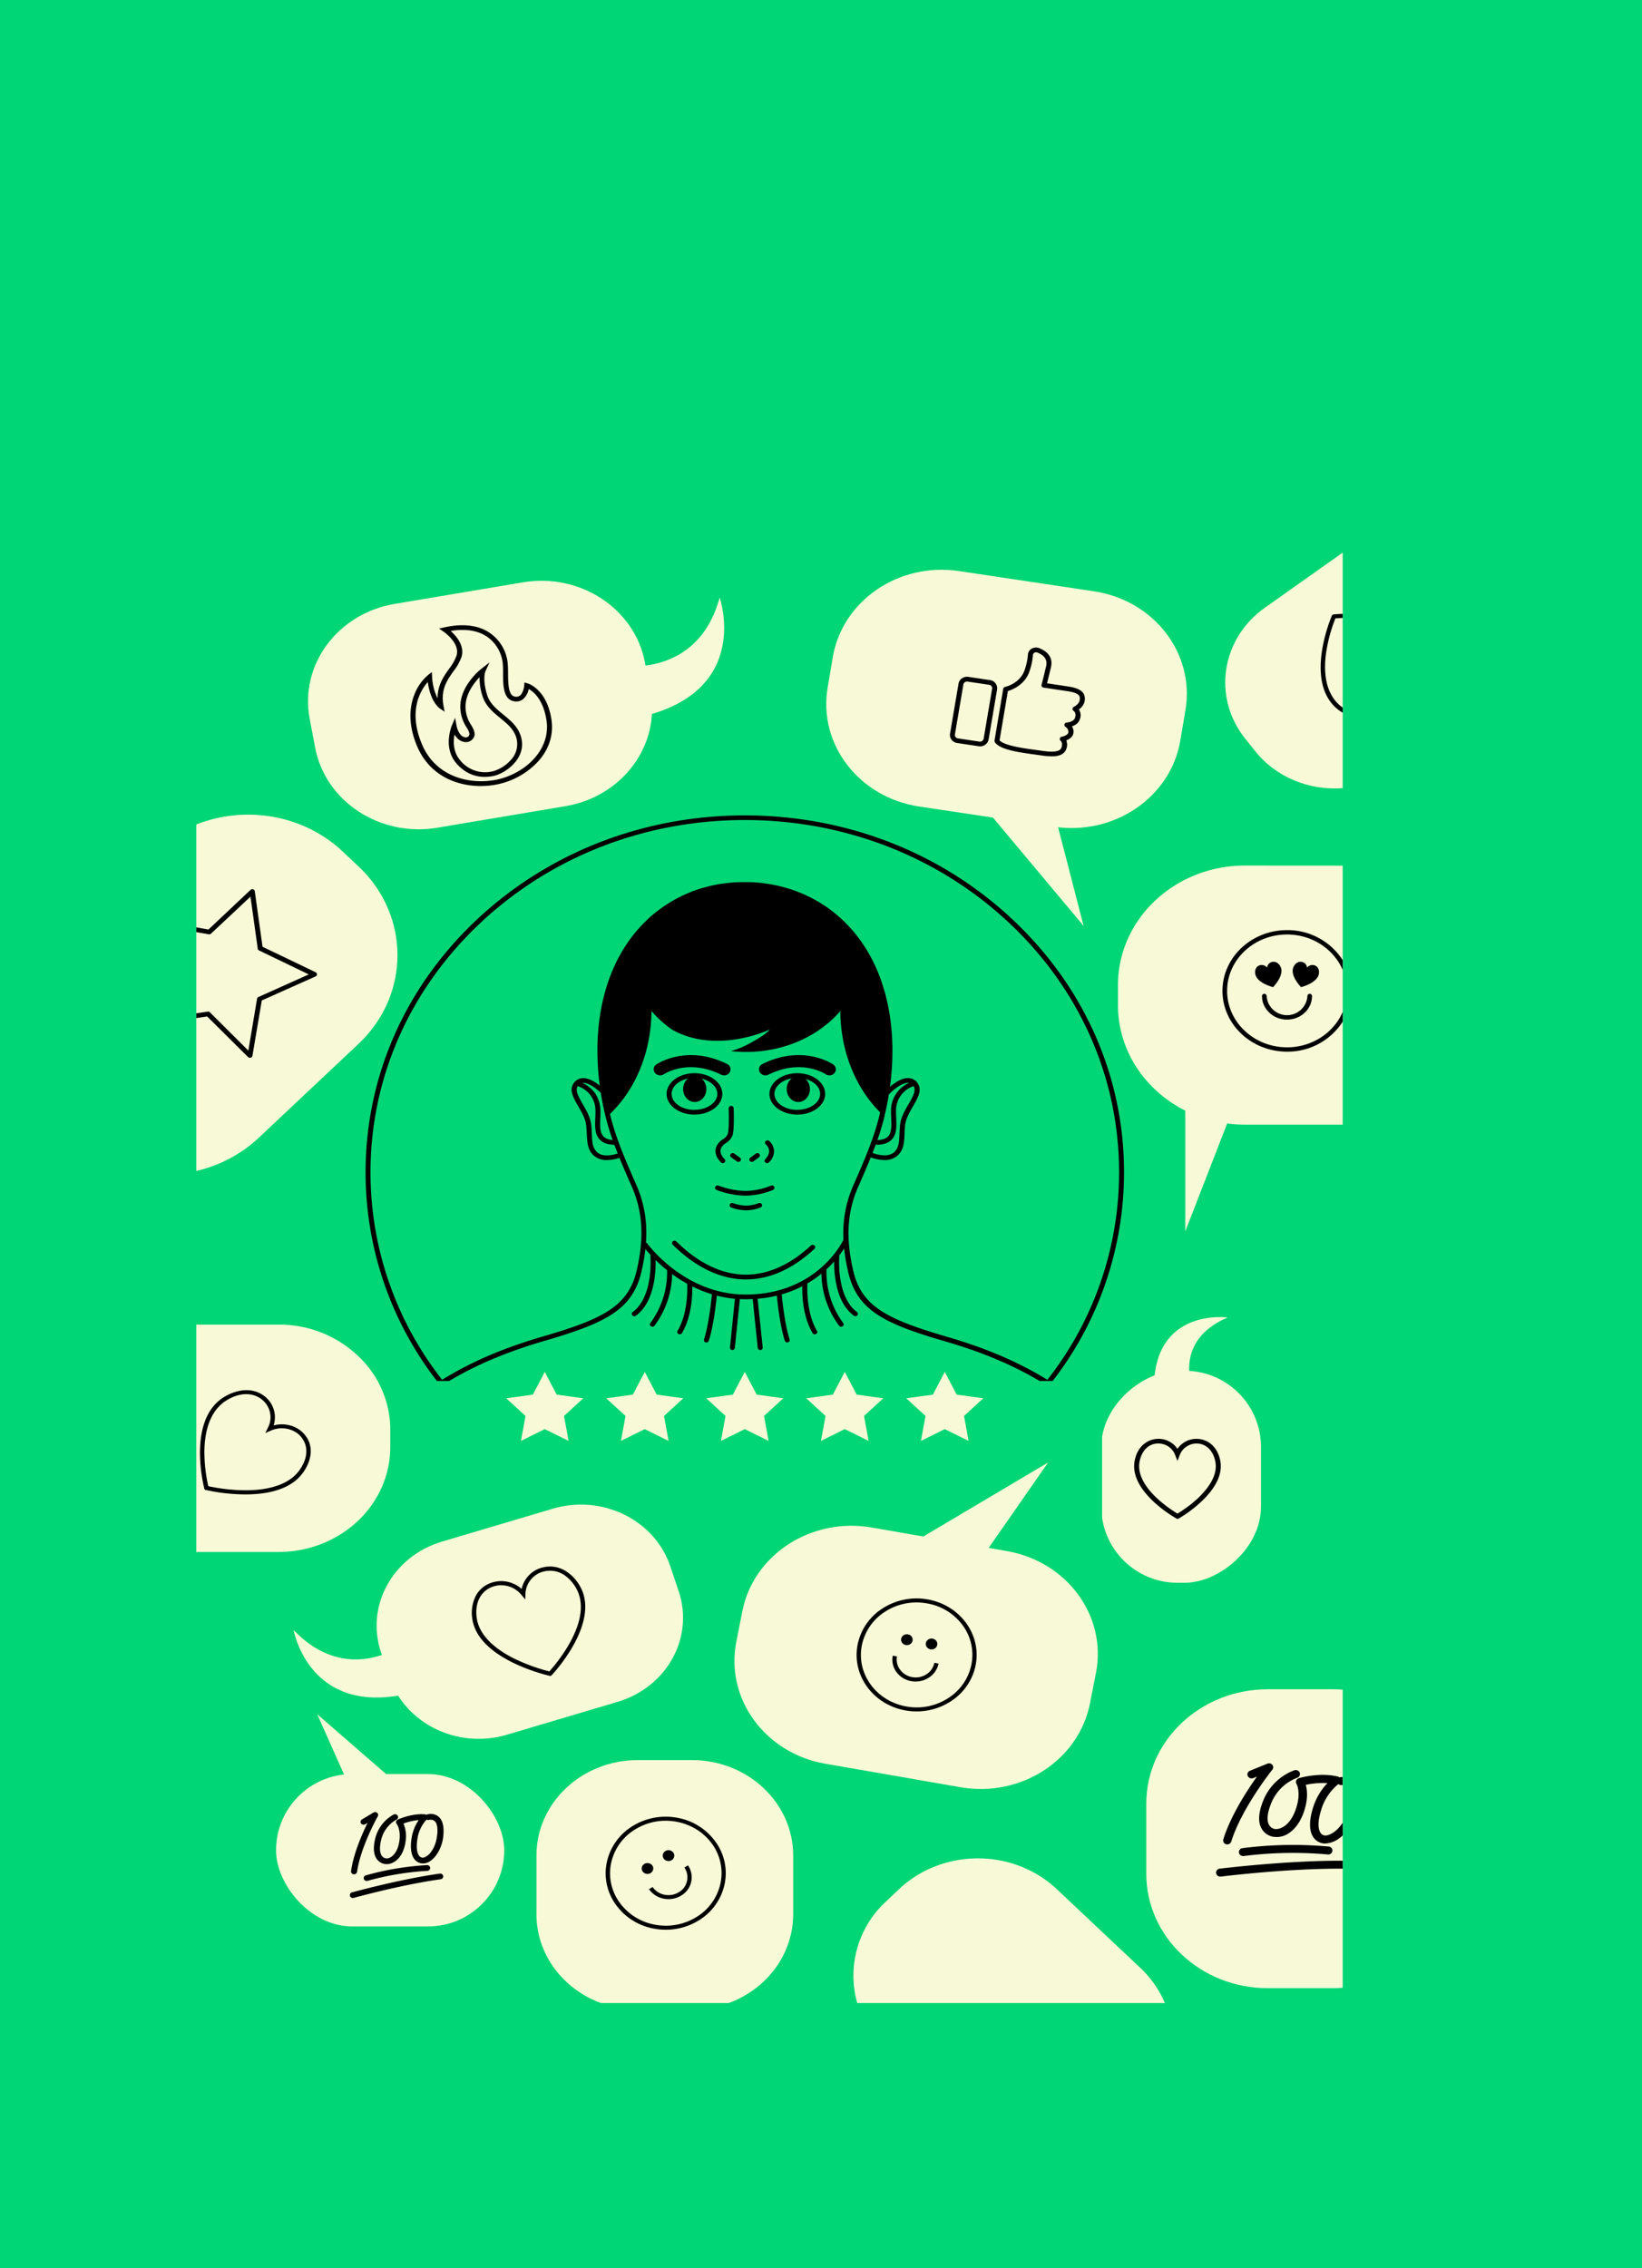 <svg xmlns="http://www.w3.org/2000/svg" viewBox="0 0 754.53 1041.88"><defs><style>.cls-1{fill:#00d675;}.cls-2{fill:#f8f9d7;}.cls-3{fill:#559aff;}</style></defs><g id="Layer_2" data-name="Layer 2"><g id="Layer_1-2" data-name="Layer 1"><rect class="cls-1" width="754.53" height="1041.88"/><path d="M465.48,422.57c-32.92-31-76.69-48-123.24-48s-90.33,17.06-123.25,48-51,72.16-51,116a156.4,156.4,0,0,0,32.81,95.85l.58.74c.45.58.9,1.17,1.36,1.74q1.91,2.4,3.92,4.72v0A174.33,174.33,0,0,0,219,654.51q3.52,3.32,7.22,6.42l0,0c32,26.89,72.79,41.6,116,41.6,46.55,0,90.32-17.06,123.24-48a170.81,170.81,0,0,0,16.29-17.64c.46-.57.92-1.15,1.36-1.73.2-.25.4-.5.58-.75a156.35,156.35,0,0,0,32.82-95.85C516.53,494.73,498.4,453.54,465.48,422.57Zm15.74,211.36-.35.46c-.33.43-.67.85-1,1.27a166.91,166.91,0,0,1-16,17.33c-32.49,30.57-75.68,47.41-121.62,47.41S253.1,683.56,220.61,653a168,168,0,0,1-16-17.32l-1-1.28c-.13-.15-.25-.31-.36-.46a154.36,154.36,0,0,1-33-95.39c0-43.23,17.89-83.88,50.37-114.45s75.68-47.4,121.63-47.4,89.13,16.84,121.62,47.4,50.37,71.22,50.37,114.45A154.31,154.31,0,0,1,481.22,633.93Z"/><path d="M342.75,587.74c-11.46,0-23.07-5.51-33.59-15.94a1,1,0,0,1,0-1.53,1.2,1.2,0,0,1,1.62,0c10.07,10,21.11,15.27,31.93,15.27,10.22,0,20.29-4.5,29.93-13.37a1.19,1.19,0,0,1,1.62,0,1,1,0,0,1,0,1.52C364.2,583,353.59,587.74,342.75,587.74Z"/><path d="M396.26,437.83a40.82,40.82,0,0,1-10.12,26.6c-9.73,11.39-25.54,18.81-43.39,18.81a62.53,62.53,0,0,1-6.89-.38,40.84,40.84,0,0,0,8.93-3.72c7.81-4.28,8.77-6,8.81-6.14-.5.22-24.24,11.32-44.51.14a49.47,49.47,0,0,1-9.74-8.73,40.82,40.82,0,0,1-10.12-26.58,37.67,37.67,0,0,1,.24-4.27c.6-.87,1.22-1.73,1.88-2.56s1.48-1.88,2.26-2.78c.32-.38.65-.75,1-1.12l.22-.25.76-.81.51-.55,1-1,.22-.21c.33-.33.66-.65,1-1,.11-.11.23-.23.35-.33.29-.28.58-.53.86-.79l.46-.4c.26-.23.52-.46.78-.67l.7-.58c.2-.18.42-.35.63-.51l.65-.52c.28-.22.55-.43.84-.63s.43-.33.65-.49l.9-.63.27-.2c.42-.29.84-.58,1.27-.85a.35.35,0,0,1,.09-.07l1.38-.88.07,0c.41-.26.82-.51,1.24-.75l.55-.31c.36-.21.72-.42,1.09-.61l.29-.16c.38-.21.76-.4,1.14-.59s.49-.26.74-.37l.95-.47,1.41-.64.16-.07c.52-.23,1.05-.46,1.59-.67s1.06-.43,1.61-.63h0l1.36-.49c.63-.22,1.27-.43,1.91-.63s1.09-.34,1.64-.5h.05c.55-.16,1.11-.31,1.66-.45s1.14-.28,1.71-.41l1.72-.37,1.74-.33,1.58-.25.17,0,1.7-.23h.07c1.11-.13,2.24-.24,3.38-.32l.34,0,1.67-.09h5.17c19.37.82,36.61,9.4,48.3,24.63.21.26.41.53.6.79.44.58.87,1.17,1.27,1.77s.8,1.17,1.19,1.77C396.24,436.16,396.26,437,396.26,437.83Z"/><path d="M299.36,464c0,.14,0,.27,0,.41-.1,19.8-8,37.35-20.1,48.27a127.13,127.13,0,0,1-3.66-29.9c0-20.11,5.17-36.7,13.88-49.22.6-.87,1.22-1.73,1.88-2.56A70.09,70.09,0,0,1,299.36,464Z"/><path d="M408.88,482.78a126.53,126.53,0,0,1-3.49,29.12c-11.63-11-19.15-28.14-19.25-47.47,0-.14,0-.29,0-.43a70.23,70.23,0,0,1,7.59-32.21c.44.58.87,1.17,1.27,1.77s.8,1.17,1.19,1.77C404.18,447.63,408.88,463.6,408.88,482.78Z"/><path d="M319.11,493c-7.05,0-12.8,4.27-12.8,9.51s5.75,9.51,12.8,9.51,12.8-4.27,12.8-9.51S326.17,493,319.11,493Zm0,16.86c-5.79,0-10.5-3.29-10.5-7.35,0-3.34,3.21-6.17,7.59-7.06a14.43,14.43,0,0,1,2.91-.29,14.61,14.61,0,0,1,3.29.37c4.19,1,7.22,3.73,7.22,7C329.62,506.53,324.91,509.82,319.11,509.82Z"/><path d="M366.38,493c-7.06,0-12.8,4.27-12.8,9.51s5.74,9.51,12.8,9.51,12.8-4.27,12.8-9.51S373.44,493,366.38,493Zm0,16.86c-5.79,0-10.51-3.29-10.51-7.35,0-3.45,3.42-6.36,8-7.14h0a14.66,14.66,0,0,1,6.23.28c3.95,1.05,6.76,3.73,6.76,6.86C376.89,506.53,372.18,509.82,366.38,509.82Z"/><ellipse cx="319.25" cy="500.29" rx="5.34" ry="5.94"/><ellipse cx="366.84" cy="500.29" rx="5.34" ry="5.94"/><path d="M342.89,556a21.21,21.21,0,0,1-6.9-1.32,1.05,1.05,0,0,1-.61-1.41,1.16,1.16,0,0,1,1.49-.58,19.08,19.08,0,0,0,6,1.15,16.3,16.3,0,0,0,5.69-1.13,1.17,1.17,0,0,1,1.52.53,1,1,0,0,1-.56,1.42A18.28,18.28,0,0,1,342.89,556Z"/><path d="M278.89,532.9a8.72,8.72,0,0,1-6.25-2.24c-2.67-2.58-2.81-6.06-3-9.74-.06-1.35-.12-2.76-.3-4.21-.35-2.87-2-5.69-3.56-8.43-2.4-4.13-4.66-8-1.67-11.29a5.19,5.19,0,0,1,3.9-1.72c4.63,0,9.9,5.44,10.12,5.67a1,1,0,0,1-.09,1.52,1.19,1.19,0,0,1-1.61-.08c-1.31-1.38-5.37-4.95-8.38-4.95h0a2.9,2.9,0,0,0-2.18,1c-1.85,2-.47,4.68,1.95,8.85,1.61,2.78,3.43,5.93,3.83,9.21.19,1.54.25,3,.31,4.38.14,3.54.26,6.33,2.32,8.32,3.3,3.2,9.85.57,9.91.54a1.17,1.17,0,0,1,1.51.56,1.06,1.06,0,0,1-.59,1.42A18.28,18.28,0,0,1,278.89,532.9Z"/><path d="M282.18,525.89h0c-2.93-.09-5.06-.85-6.5-2.32-2.46-2.49-2.29-6.34-2.12-10.06.05-1.16.1-2.25.07-3.29a11.71,11.71,0,0,0-8.83-11.47,1.09,1.09,0,0,1-.86-1.29,1.15,1.15,0,0,1,1.37-.81c.1,0,10.28,2.33,10.61,13.51,0,1.11,0,2.29-.07,3.44-.15,3.28-.3,6.68,1.51,8.51,1,1,2.61,1.55,4.9,1.63a1.1,1.1,0,0,1,1.1,1.11A1.12,1.12,0,0,1,282.18,525.89Z"/><path d="M406.41,532.9a18.28,18.28,0,0,1-6.23-1.22,1.05,1.05,0,0,1-.59-1.42,1.16,1.16,0,0,1,1.5-.56c.07,0,6.63,2.64,9.92-.54,2.06-2,2.17-4.78,2.32-8.32.06-1.4.12-2.84.31-4.38.4-3.28,2.22-6.43,3.83-9.21,2.41-4.17,3.8-6.83,1.94-8.85a2.9,2.9,0,0,0-2.18-1h0c-3,0-7.06,3.57-8.37,4.95a1.2,1.2,0,0,1-1.62.08,1,1,0,0,1-.09-1.52c.22-.23,5.43-5.67,10.08-5.67h.05a5.18,5.18,0,0,1,3.89,1.72c3,3.25.73,7.16-1.66,11.3-1.58,2.73-3.21,5.55-3.57,8.42-.18,1.45-.23,2.86-.29,4.21-.15,3.68-.3,7.16-3,9.74A8.71,8.71,0,0,1,406.41,532.9Z"/><path d="M403.12,525.89a1.08,1.08,0,1,1,0-2.15c2.29-.08,3.89-.61,4.9-1.63,1.8-1.83,1.66-5.23,1.51-8.51-.05-1.15-.1-2.33-.07-3.44a13.69,13.69,0,0,1,5.4-11,14.42,14.42,0,0,1,5.2-2.53,1.14,1.14,0,0,1,1.37.81,1.07,1.07,0,0,1-.86,1.29,11.7,11.7,0,0,0-8.82,11.47c0,1,0,2.13.07,3.29.16,3.72.33,7.57-2.12,10.06-1.45,1.47-3.58,2.23-6.5,2.32Z"/><path d="M523.63,697c-3.58-24-17.38-44.08-41-59.55-19.55-12.81-40.51-19-49.46-21.6-27.32-8-39.39-14.2-43.43-31.57-3.61-15.52-2.86-27.82,2.43-39.86l.31-.71c4.43-10.08,9-20.5,11.62-31.24.06-.21.1-.41.15-.61l0-.16a125.48,125.48,0,0,0,3.45-28.89c0-18.07-4.33-34.29-12.53-46.89-.38-.59-.76-1.17-1.16-1.74s-.83-1.18-1.25-1.73c-.2-.28-.39-.53-.59-.78-11.36-14.79-28.2-23.38-47.43-24.2h-5.12l-1.59.09-.3,0c-1.19.09-2.3.19-3.35.32h-.11l-1.64.22-.21,0-1.36.22-.16,0-1.68.31-1.7.37c-.56.12-1.11.26-1.67.4l-1.63.44-.18.05c-.51.15-1,.29-1.48.45s-1.26.4-1.89.62l-1.1.4h0l-.23.09-1.58.62c-.53.21-1,.43-1.55.65l-.19.09-1.36.62-.91.44-.73.36-1.11.59-.1.05-.19.1c-.38.2-.73.4-1.07.6l-.54.31c-.43.24-.83.48-1.22.73l-.09.05-1.35.86-.07,0-1.25.85-.07,0-.15.11-.08.06-.86.6-.63.47c-.3.22-.56.42-.82.63l-.06,0c-.2.15-.39.3-.57.46s-.44.34-.64.51-.45.36-.66.56-.54.44-.78.66-.3.26-.44.39l-.86.78a3.52,3.52,0,0,0-.33.31c-.37.34-.69.65-1,1l0,.05a1.36,1.36,0,0,0-.12.12l-.05,0-.93.93c-.18.18-.34.36-.5.53s-.51.54-.74.8l-.2.23c-.36.39-.69.76-1,1.12-.73.85-1.48,1.77-2.23,2.74-.61.78-1.23,1.63-1.84,2.51-9,12.89-13.7,29.7-13.7,48.64a125.89,125.89,0,0,0,3.64,29.66c2.6,10.68,7.15,21,11.55,31.07l.39.88c5.28,12,6,24.33,2.43,39.86-4,17.37-16.12,23.54-43.43,31.57-8.95,2.63-29.91,8.79-49.47,21.6-23.62,15.47-37.42,35.51-41,59.55l-2.27-.3c3.67-24.66,17.79-45.19,42-61,19.85-13,41-19.23,50.09-21.89,26.42-7.77,38.08-13.65,41.88-30,3.5-15.07,2.79-27-2.31-38.58l-.39-.88c-4.43-10.11-9-20.56-11.66-31.41a127.34,127.34,0,0,1-3.7-30.14c0-19.36,4.87-36.58,14.07-49.81.63-.92,1.28-1.8,1.92-2.62.76-1,1.54-1.94,2.29-2.81.32-.38.66-.76,1-1.13l.27-.29c.21-.24.47-.53.74-.81s.34-.37.53-.56l.93-.94.26-.25c.33-.34.67-.66,1-1l.39-.36c.25-.24.55-.5.84-.77s.31-.28.49-.42.51-.46.79-.68.44-.38.69-.58l.64-.52c.19-.16.4-.32.61-.48l.06,0c.28-.22.56-.44.86-.65s.42-.33.66-.49.58-.43.88-.63c.11-.09.22-.16.32-.23l1.27-.86.12-.08,1.39-.88.1-.06c.41-.25.82-.5,1.24-.74.17-.11.38-.22.58-.33s.7-.41,1.08-.61l.32-.17c.38-.21.76-.4,1.14-.59a8.09,8.09,0,0,1,.78-.39c.28-.15.61-.31.93-.46l1.44-.66.16-.06c.53-.24,1.08-.47,1.63-.69l1.4-.55.17-.17h.27l1.15-.41c.68-.24,1.34-.46,2-.66s1.1-.34,1.66-.51l.18,0,1.57-.43c.58-.15,1.16-.29,1.75-.42l1.74-.37c.59-.12,1.17-.23,1.76-.33l.18,0,1.44-.23.28,1.05-.2-1.06.13,0,1.69-.23h.1c1.08-.13,2.23-.24,3.41-.32l.33,0,1.72-.09h5.22c20,.85,37.46,9.75,49.22,25.07.22.27.43.55.63.83.42.55.86,1.16,1.29,1.79s.8,1.18,1.2,1.79c8.41,12.94,12.86,29.54,12.86,48a127.15,127.15,0,0,1-3.51,29.35l0,.15-.15.65c-2.66,10.9-7.28,21.41-11.74,31.57l-.32.71c-5.09,11.61-5.8,23.51-2.3,38.58,3.79,16.32,15.45,22.2,41.87,30,9.05,2.66,30.25,8.89,50.09,21.89,24.17,15.83,38.29,36.36,42,61Z"/><rect x="220.54" y="692.83" width="2.44" height="19.26"/><rect x="461.43" y="692.83" width="2.44" height="19.26"/><path d="M342.6,596.85c-29.64,0-47.21-24.56-47.38-24.81l1.91-1.18c.17.23,17.08,23.83,45.47,23.83,33.25,0,44.95-25,45-25.23l2.14.77C389.68,570.5,377.36,596.85,342.6,596.85Z"/><path d="M332.13,534.32a1.2,1.2,0,0,1-.85-.35c-3.26-3.38-3.33-7-.18-9.81a8.33,8.33,0,0,1,1.08-.8,5.07,5.07,0,0,0,2.21-2.37c.6-1.42.59-8,.45-11.88a1.15,1.15,0,0,1,2.29-.08c.06,1.74.34,10.5-.61,12.75a7.31,7.31,0,0,1-3,3.34,6.89,6.89,0,0,0-.81.58c-2.28,2-2.17,4.29.28,6.82a1,1,0,0,1-.08,1.52A1.16,1.16,0,0,1,332.13,534.32Z"/><path d="M352.48,534.32a1.18,1.18,0,0,1-.77-.28,1,1,0,0,1-.07-1.52c3.61-3.74.64-6.5.29-6.81a1,1,0,0,1-.08-1.52,1.2,1.2,0,0,1,1.61-.08,6.76,6.76,0,0,1,2.23,4.47,7.19,7.19,0,0,1-2.36,5.39A1.19,1.19,0,0,1,352.48,534.32Z"/><path d="M339.3,533.73a1.22,1.22,0,0,1-.71-.22L336,531.63a1,1,0,0,1-.2-1.51,1.2,1.2,0,0,1,1.61-.19L340,531.8a1,1,0,0,1,.2,1.52A1.17,1.17,0,0,1,339.3,533.73Z"/><path d="M345.48,533.73a1.16,1.16,0,0,1-.9-.41,1,1,0,0,1,.2-1.52l2.56-1.87a1.19,1.19,0,0,1,1.6.19,1,1,0,0,1-.2,1.51l-2.56,1.88A1.16,1.16,0,0,1,345.48,533.73Z"/><path d="M332.75,494a3.19,3.19,0,0,1-1.37-.32c-15.12-7.47-25.89-.5-26.34-.2a3.07,3.07,0,0,1-4.1-.65,2.65,2.65,0,0,1,.66-3.85c.56-.39,14.06-9.33,32.52-.21a2.69,2.69,0,0,1,1.24,3.74A3,3,0,0,1,332.75,494Z"/><path d="M351.72,494a3,3,0,0,1-2.61-1.49,2.69,2.69,0,0,1,1.24-3.74c18.46-9.12,32-.18,32.52.21a2.67,2.67,0,0,1,.66,3.87,3.06,3.06,0,0,1-4.1.63c-.48-.32-11.24-7.26-26.34.2A3.19,3.19,0,0,1,351.72,494Z"/><path d="M291.48,604.63a1.15,1.15,0,0,1-.89-.41,1,1,0,0,1,.18-1.51c9.63-7.17,8.12-25.49,8.1-25.67a1.11,1.11,0,0,1,1.05-1.17,1.13,1.13,0,0,1,1.24,1,50.48,50.48,0,0,1-.44,10.68c-1.17,7.85-4,13.52-8.52,16.86A1.21,1.21,0,0,1,291.48,604.63Z"/><path d="M393.1,604.63a1.16,1.16,0,0,1-.71-.23c-4.48-3.34-7.35-9-8.52-16.86a49,49,0,0,1-.44-10.68,1.11,1.11,0,0,1,1.24-1,1.09,1.09,0,0,1,1,1.17c0,.18-1.53,18.5,8.1,25.67a1,1,0,0,1,.19,1.51A1.16,1.16,0,0,1,393.1,604.63Z"/><path d="M299.8,609.45a1.14,1.14,0,0,1-.66-.2,1,1,0,0,1-.28-1.5,39.27,39.27,0,0,0,7.69-24.18,1.09,1.09,0,0,1,1.05-1.15,1.11,1.11,0,0,1,1.23,1A40.55,40.55,0,0,1,300.74,609,1.16,1.16,0,0,1,299.8,609.45Z"/><path d="M386.52,609.45a1.15,1.15,0,0,1-.93-.46,40.66,40.66,0,0,1-8.1-25.58,1.15,1.15,0,0,1,2.29.16,39.22,39.22,0,0,0,7.68,24.18,1,1,0,0,1-.28,1.5A1.14,1.14,0,0,1,386.52,609.45Z"/><path d="M312.38,612.93a1.25,1.25,0,0,1-.56-.14,1,1,0,0,1-.44-1.47c5.17-8.7,4.42-21.22,4.41-21.34a1.14,1.14,0,0,1,2.28-.14c0,.54.81,13.27-4.69,22.54A1.16,1.16,0,0,1,312.38,612.93Z"/><path d="M374.4,612.93a1.16,1.16,0,0,1-1-.55c-5.5-9.27-4.73-22-4.69-22.54a1.11,1.11,0,0,1,1.21-1A1.09,1.09,0,0,1,371,590c0,.12-.77,12.64,4.4,21.34a1,1,0,0,1-.44,1.47A1.25,1.25,0,0,1,374.4,612.93Z"/><path d="M324.61,616.67a1.24,1.24,0,0,1-.33,0,1.07,1.07,0,0,1-.77-1.34c2.49-7.83,3.64-20.79,3.65-20.92a1.12,1.12,0,0,1,1.24-1,1.09,1.09,0,0,1,1.05,1.16c-.05.54-1.18,13.31-3.75,21.35A1.12,1.12,0,0,1,324.61,616.67Z"/><path d="M361.74,616.67a1.14,1.14,0,0,1-1.1-.77c-2.56-8-3.69-20.81-3.74-21.35a1.09,1.09,0,0,1,1.05-1.16,1.12,1.12,0,0,1,1.24,1c0,.13,1.15,13.09,3.65,20.92a1.07,1.07,0,0,1-.77,1.34A1.24,1.24,0,0,1,361.74,616.67Z"/><path d="M336.55,620.15h-.11a1.1,1.1,0,0,1-1-1.18L337.68,597a1.15,1.15,0,0,1,1.26-1,1.1,1.1,0,0,1,1,1.18l-2.27,21.94A1.13,1.13,0,0,1,336.55,620.15Z"/><path d="M349.34,620.15a1.13,1.13,0,0,1-1.14-1l-2.27-21.94a1.1,1.1,0,0,1,1-1.18,1.14,1.14,0,0,1,1.25,1L350.48,619a1.1,1.1,0,0,1-1,1.18Z"/><polygon class="cls-1" points="182.73 618 260.78 695.06 259.5 732.38 139.23 733.58 135.39 638.47 182.73 618"/><polygon class="cls-1" points="502.59 619.21 424.55 696.26 425.83 733.58 546.09 734.79 549.93 639.67 502.59 619.21"/><path class="cls-2" d="M617,397.64v119h-44.9a61.72,61.72,0,0,1-8.2-.54,60.48,60.48,0,0,1-19.24-5.9c-18.41-9.24-30.93-27.5-30.93-48.5v-9.16c0-30.34,26.14-54.93,58.37-54.93Z"/><path class="cls-2" d="M364.49,852.38v26.93c0,18.57-12.28,34.45-29.62,40.83H276.13c-17.35-6.38-29.63-22.26-29.63-40.83V852.38c0-24.22,20.86-43.85,46.6-43.85h24.79C343.63,808.53,364.49,828.16,364.49,852.38Z"/><path class="cls-2" d="M617,776.18V913.12c-1.56.12-3.13.19-4.72.19H582.56c-30.83,0-55.82-23.53-55.82-52.53V828.53c0-29,25-52.53,55.82-52.53h29.71C613.86,776,615.43,776.06,617,776.18Z"/><rect class="cls-2" x="494.06" y="641.68" width="97.38" height="73.4" rx="35.01" transform="translate(-135.63 1221.14) rotate(-90)"/><path class="cls-2" d="M547.87,637.05s-8.58-21.23,16.24-31.84c0,0-34.29-4.68-33.84,33.12Z"/><path d="M560.73,671c-1.35-6.91-6.08-9.71-10.07-10a10.61,10.61,0,0,0-9.6,4.56,10.47,10.47,0,0,0-9.6-4.56c-4,.32-8.72,3.12-10.06,10-2.66,13.71,17.26,25.47,19,26.45l.27.22h.42l.44,0,.25-.19a58.6,58.6,0,0,0,6-4.06C554,688.6,562.53,680.21,560.73,671Zm-9.92,16.94c-1,.92-2,1.78-2.92,2.56a58.59,58.59,0,0,1-6.83,4.81,59.05,59.05,0,0,1-9.74-7.37c-4.19-4-8.92-10.11-7.66-16.55.94-4.85,3.93-8,8-8.28.23,0,.45,0,.68,0a8.18,8.18,0,0,1,7.65,5.24l1.07,2.75,1.08-2.75a8.28,8.28,0,0,1,8.33-5.22c4.07.33,7.06,3.43,8,8.28C559.73,677.78,555,683.89,550.81,687.89Z"/><path class="cls-3" d="M163,437.11v0h0Z"/><path class="cls-3" d="M162.94,437.12h0v0Z"/><rect class="cls-2" x="126.84" y="814.96" width="104.86" height="69.99" rx="35" transform="translate(358.55 1699.91) rotate(180)"/><polygon class="cls-2" points="172.13 820.49 183.78 820.49 164.78 803.98 145.77 787.47 153.12 803.98 160.47 820.49 172.13 820.49"/><path class="cls-2" d="M502.68,271.62l-62-9.29c-27.63-4.15-53.6,13.57-58,39.57l-2.37,14c-4.4,26,14.42,50.44,42.06,54.59l62,9.3c27.64,4.14,53.61-13.57,58-39.58l2.37-14C549.14,300.21,530.31,275.77,502.68,271.62Z"/><polygon class="cls-2" points="465.86 368.22 447.86 365.52 472.9 395.44 497.94 425.35 490.9 398.14 483.87 370.93 465.86 368.22"/><path d="M490.89,315.36l-9.76-1.47c.29-1.12.82-3.27,1.79-7.33s-1-7.12-5.45-8.85a4,4,0,0,0-3.41.28,3.41,3.41,0,0,0-1.71,2.76,27.49,27.49,0,0,1-1.5,7c-2,6-8.31,7.65-9,7.81a1.1,1.1,0,0,0-.85.88l-4,23.76a1.11,1.11,0,0,0,.16.75c2.17,3.25,10,4.55,18.59,5.69l2.62.36a33.4,33.4,0,0,0,4.9.44c3.22,0,5.92-.81,6.78-3.6a5.22,5.22,0,0,0-.09-3.75c1.31-.49,3-1.47,3.29-3.3a4.14,4.14,0,0,0-.71-3.11,6.79,6.79,0,0,0,2.15-1.11,4.53,4.53,0,0,0,1.54-2.22,4.91,4.91,0,0,0-.45-4.46,6.28,6.28,0,0,0,2.64-3.74C499,318.27,496.78,316.24,490.89,315.36Zm5.22,6.43c-.25,1.43-2,2.6-2.66,2.93a1.06,1.06,0,0,0-.09,1.85,2.16,2.16,0,0,1,.85,1.87,4.51,4.51,0,0,1-.22,1.28c-.64,2-3.76,2.21-3.79,2.21a1.12,1.12,0,0,0-1.05.79,1.08,1.08,0,0,0,.48,1.19,2.69,2.69,0,0,1,1.31,2.52c-.25,1.47-3,2-3,2a1.12,1.12,0,0,0-.92.79,1,1,0,0,0,.4,1.11s1,.88.4,2.93c-.43,1.41-1.86,2.71-9.12,1.62l-2.66-.37c-5.11-.68-14.45-1.92-16.73-4.4l3.83-22.65c2.14-.66,7.87-2.94,9.91-9.05a29.42,29.42,0,0,0,1.6-7.51,1.31,1.31,0,0,1,.66-1.05,1.49,1.49,0,0,1,1.32-.11c3.4,1.32,4.78,3.46,4.07,6.38-1.73,7.26-2.06,8.34-2.06,8.38a1.05,1.05,0,0,0,.13.88,1.15,1.15,0,0,0,.78.49l11,1.64C496.68,318.41,496.37,320.2,496.11,321.79Z"/><path d="M454.9,312.42,445,310.94a4.14,4.14,0,0,0-2.95.66,3.72,3.72,0,0,0-1.59,2.44l-3.9,23a3.54,3.54,0,0,0,.71,2.78,4,4,0,0,0,2.59,1.5l9.88,1.48a4.44,4.44,0,0,0,.62.05,3.92,3.92,0,0,0,3.92-3.15l3.9-23A3.78,3.78,0,0,0,454.9,312.42Zm1,3.94-3.9,23a1.66,1.66,0,0,1-1.92,1.31l-9.89-1.48a1.69,1.69,0,0,1-1.09-.63,1.52,1.52,0,0,1-.3-1.18l3.9-23a1.52,1.52,0,0,1,.68-1,1.72,1.72,0,0,1,1.25-.28l9.88,1.48A1.6,1.6,0,0,1,455.93,316.36Z"/><path d="M342.52,549.25a39.73,39.73,0,0,1-13.25-2.62,1.05,1.05,0,0,1-.6-1.41,1.18,1.18,0,0,1,1.51-.57,37.8,37.8,0,0,0,12.34,2.44,32.9,32.9,0,0,0,11.74-2.42,1.16,1.16,0,0,1,1.52.51,1.06,1.06,0,0,1-.54,1.44A35,35,0,0,1,342.52,549.25Z"/><path class="cls-2" d="M259.8,370.34l-58.91,9.9c-26.27,4.41-51.38-12.05-56.07-36.78l-2.52-13.29c-4.69-24.73,12.81-48.35,39.08-52.76l58.92-9.9c26.27-4.41,51.37,12.06,56.06,36.78l2.53,13.3C303.58,342.31,286.08,365.93,259.8,370.34Z"/><path class="cls-2" d="M284.62,305.73s35.87,6.37,46.07-31.22c0,0,16.5,46.8-43.41,56.21Z"/><path d="M253.38,330.42c-2.18-13.86-10.61-16.42-11-16.52l-1.38-.39-.1,1.35c-.07,1-.59,3.67-2.1,4.75a2.82,2.82,0,0,1-2.28.38c-3-.58-3-6-3.07-10.7a48.52,48.52,0,0,0-.19-5,19.25,19.25,0,0,0-8.26-13.6c-5.3-3.54-12.31-4.37-20.8-2.49l-2.45.56,2.05,1.38c.07.05,7.74,5.28,6,11a21.51,21.51,0,0,1-3.38,6c-2.55,3.6-5.37,7.59-5.34,13.66a24.29,24.29,0,0,1-2.51-9.95l-.14-2.12-1.73,1.36a22.25,22.25,0,0,0-6,8.27c-2.15,5-3.73,13.18.89,24.25,5.76,13.76,18.32,18.47,29.33,18.47a38.12,38.12,0,0,0,6.05-.48,35.43,35.43,0,0,0,19.4-9.88C252.09,345,254.54,337.77,253.38,330.42Zm-26.67,28c-11.19,1.81-26.51-1.47-32.87-16.65-6.48-15.48-.42-24.91,2.75-28.47,1.2,9.09,5.24,11.95,5.42,12.08l2.3,1.56-.5-2.63c-1.42-7.53,1.64-11.85,4.6-16a23.08,23.08,0,0,0,3.68-6.58c1.51-5.16-2.5-9.65-5-11.88,6.78-1.13,12.38-.26,16.65,2.59A17.08,17.08,0,0,1,231,304.51c.15,1.38.16,3,.17,4.79,0,5.56.08,11.87,4.89,12.81a5.25,5.25,0,0,0,4.14-.79,8.16,8.16,0,0,0,2.76-4.8c2.2,1.22,6.65,4.8,8.14,14.22C253.36,345.06,240.2,356.27,226.71,358.45Z"/><path d="M239.52,338.89c-1.24-4.9-4.79-7.81-8.23-10.62-3.21-2.63-6.26-5.12-7.49-9.16-2.18-7.18-.81-10.57-.76-10.69l1.92-4.14-3.71,2.9c-.41.31-10,7.87-9.72,17.87a17.29,17.29,0,0,0,2.92,9.16c.16.26.31.51.44.74,1.27,2.22.8,2.91.26,3.38a1.65,1.65,0,0,1-1.25.42,3.6,3.6,0,0,1-2.32-1.33,8.87,8.87,0,0,1-1.75-3.92l-.71-3.73-1.49,3.52c-.16.4-4,9.84,1.73,16.93,4.21,5.16,9.11,6.65,13.37,6.65a20,20,0,0,0,4.46-.52C231.85,355.29,242,348.76,239.52,338.89Zm-5.15,10.6a17,17,0,0,1-7.72,4.77,14.72,14.72,0,0,1-15.47-5.35c-3-3.73-2.9-8.4-2.33-11.49a8.13,8.13,0,0,0,1,1.36,5.84,5.84,0,0,0,3.94,2.12,4,4,0,0,0,3-1c2.17-1.89,1.16-4.31.21-6l-.46-.79a15.19,15.19,0,0,1-2.63-8.15c-.14-5.94,3.79-11.1,6.47-13.9a26.36,26.36,0,0,0,1.31,8.6c1.41,4.65,4.86,7.47,8.19,10.2s6.43,5.26,7.5,9.49A10.66,10.66,0,0,1,234.37,349.49Z"/><path d="M162.7,861h-.19a1.34,1.34,0,0,1-1.2-1.48c1.16-8.14,5.08-17,7.6-22.15l-1.11.66a1.46,1.46,0,0,1-1.93-.41,1.28,1.28,0,0,1,.44-1.82l5.31-3.16a1.46,1.46,0,0,1,1.7.15,1.26,1.26,0,0,1,.28,1.58c-.08.14-7.87,13.92-9.52,25.5A1.37,1.37,0,0,1,162.7,861Z"/><path d="M201.6,834.58a5.65,5.65,0,0,0-5.19-1.09,1.3,1.3,0,0,0-.46.18,1.35,1.35,0,0,0-.63-.21c-6.14-.53-12.3,2.29-12.56,2.4a1.39,1.39,0,0,0-.74.89,1.29,1.29,0,0,0,.25,1.1c.09.1,2,2.55,1.25,7.86-.92,6.41-4.43,8.15-6,8a2.93,2.93,0,0,1-2-1.1c-.7-.91-1.36-2.83-.51-6.85a14.61,14.61,0,0,1,7.14-9.87,1.28,1.28,0,0,0,.61-1.77,1.43,1.43,0,0,0-1.88-.57,17.26,17.26,0,0,0-8.61,11.69c-.85,4-.51,7,1,8.92a5.78,5.78,0,0,0,4,2.17l.49,0c2.94,0,7.49-2.64,8.57-10.25a14.77,14.77,0,0,0-.93-8.39,27.32,27.32,0,0,1,7-1.6,20.35,20.35,0,0,0-3.33,8.71c-.61,4.21-.11,7.44,1.44,9.35a4.9,4.9,0,0,0,3.25,1.82c4.65.6,8.82-5.42,9.8-11.38C204.25,839.8,203.61,836.34,201.6,834.58Zm-.89,9.6c-1.06,6.43-4.9,9.39-6.67,9.17a2.12,2.12,0,0,1-1.4-.81c-.63-.76-1.56-2.74-.89-7.4a16.79,16.79,0,0,1,4.24-9.25,1.41,1.41,0,0,0,1,.16,2.93,2.93,0,0,1,2.67.44C201,837.6,201.33,840.4,200.71,844.18Z"/><path d="M168.52,864.05a1.39,1.39,0,0,1-1.33-.91,1.29,1.29,0,0,1,.9-1.65,130.33,130.33,0,0,1,28.1-4.7,1.39,1.39,0,0,1,1.48,1.24,1.35,1.35,0,0,1-1.33,1.39,130,130,0,0,0-27.4,4.57A1.52,1.52,0,0,1,168.52,864.05Z"/><path d="M162.16,871.89a1.39,1.39,0,0,1-1.34-.94,1.31,1.31,0,0,1,.94-1.64c.22-.06,21.71-6,40.3-8.63a1.39,1.39,0,0,1,1.59,1.11,1.33,1.33,0,0,1-1.18,1.49c-18.39,2.57-39.7,8.5-39.91,8.55A1.39,1.39,0,0,1,162.16,871.89Z"/><path d="M564,847.28a1.75,1.75,0,0,1-.55-.08,1.81,1.81,0,0,1-1.31-2.27C565.55,834,573,822.6,577.59,816.11l-1.67.68a2,2,0,0,1-2.55-.95,1.78,1.78,0,0,1,1-2.4l8-3.26a2,2,0,0,1,2.29.54,1.74,1.74,0,0,1,0,2.23c-.14.18-14,17.49-18.88,33A1.93,1.93,0,0,1,564,847.28Z"/><path d="M615,819.56a2,2,0,0,0,1.39.44,5.24,5.24,0,0,1,.56,0v-3.66l-.81,0a1.83,1.83,0,0,0-.67.16,2,2,0,0,0-.82-.42c-8.3-2-17.39.64-17.77.75a2,2,0,0,0-1.22,1.07,1.79,1.79,0,0,0,.1,1.56c.09.16,2.16,3.89-.1,11-3,9.45-8.66,10.06-10,9.71a4,4,0,0,1-2.55-1.93c-.75-1.38-1.22-4.16.87-9.49a20.79,20.79,0,0,1,12.06-12.08,1.81,1.81,0,0,0,1.23-2.3,2,2,0,0,0-2.45-1.17,24.68,24.68,0,0,0-14.48,14.29c-2.06,5.27-2.29,9.45-.68,12.41a7.72,7.72,0,0,0,5,3.78A9.83,9.83,0,0,0,592.4,842c2.16-1.46,5.13-4.47,7-10.42,1.72-5.46,1.26-9.42.63-11.68a38.23,38.23,0,0,1,9.92-.78,28.76,28.76,0,0,0-6.57,11.25c-1.8,5.65-1.86,10.19-.18,13.11a6.63,6.63,0,0,0,4,3.15,6.42,6.42,0,0,0,1.71.23A11.74,11.74,0,0,0,616,844c.3-.24.62-.51,1-.81V837.3c-3,4.56-6.83,6.29-8.61,5.8a2.8,2.8,0,0,1-1.74-1.4c-.68-1.17-1.51-4.07.47-10.32A24,24,0,0,1,615,819.56Z"/><path d="M571.24,852.62a1.91,1.91,0,0,1-1.91-1.55,1.84,1.84,0,0,1,1.61-2.08,182.24,182.24,0,0,1,39.6-.74,1.86,1.86,0,0,1,1.73,2,1.89,1.89,0,0,1-2.12,1.63,181,181,0,0,0-38.61.72Z"/><path d="M617,854.77v3.65c-25.64-.16-55.69,3.59-56,3.63a1.23,1.23,0,0,1-.27,0,1.91,1.91,0,0,1-1.92-1.59,1.85,1.85,0,0,1,1.67-2.05C560.79,858.39,591.05,854.63,617,854.77Z"/><path d="M591.41,429.28c11.58,0,21.51,6.75,25.58,16.29v-4.5a30.08,30.08,0,0,0-25.58-13.79c-16.35,0-29.66,12.53-29.66,27.91s13.31,27.91,29.66,27.91A30.05,30.05,0,0,0,617,469.31v-4.49c-4.07,9.54-14,16.29-25.58,16.29-15.19,0-27.54-11.63-27.54-25.92S576.22,429.28,591.41,429.28Z"/><path d="M591.41,468.38c-6.33,0-11.49-4.85-11.49-10.81a1.06,1.06,0,0,1,2.12,0,9.39,9.39,0,0,0,18.74,0,1.06,1.06,0,0,1,2.12,0C602.9,463.53,597.75,468.38,591.41,468.38Z"/><path d="M585,453.47h0c.22-.23,5.45-5.57,3.37-9.51-1.84-3.5-5.89-2.31-6.11.55-1.8-2.31-5.9-1.3-5.49,2.59C577.2,451.47,584.65,453.39,585,453.47Z"/><path d="M597.86,453.47h0c-.22-.23-5.45-5.57-3.37-9.51,1.85-3.5,5.89-2.31,6.11.55,1.8-2.31,5.9-1.3,5.49,2.59C605.62,451.47,598.17,453.39,597.86,453.47Z"/><path class="cls-2" d="M164.67,479.59,118.9,522.66a62.23,62.23,0,0,1-28.72,15.25V378.76c22.31-8.86,49.07-4.73,67.25,12.37l7.24,6.81C188.63,420.49,188.63,457.05,164.67,479.59Z"/><path d="M145,446.61l-24.36-11.69-3.57-25.52a1.07,1.07,0,0,0-.76-.88,1.2,1.2,0,0,0-1.18.26L95.79,427l-5.61-1v2.19l5.78,1a1.2,1.2,0,0,0,1-.3l18.14-17,3.34,23.91a1.08,1.08,0,0,0,.62.82l22.82,11-23.13,10.38a1.06,1.06,0,0,0-.63.81l-4,23.81L96.47,465.05a1.17,1.17,0,0,0-.83-.34l-.18,0-5.28.78v2.19l5-.75,18.83,18.66a1.17,1.17,0,0,0,.83.34,1.27,1.27,0,0,0,.34-.05A1.1,1.1,0,0,0,116,485l4.29-25.42L145,448.54a1.06,1.06,0,0,0,.66-1A1.08,1.08,0,0,0,145,446.61Z"/><rect class="cls-1" x="189.8" y="634.39" width="316.63" height="77.06"/><polygon class="cls-2" points="250.33 656.5 239.39 661.91 241.48 650.45 232.63 642.33 244.86 640.65 250.33 630.22 255.8 640.65 268.03 642.33 259.18 650.45 261.27 661.91 250.33 656.5"/><polygon class="cls-2" points="296.28 656.5 285.34 661.91 287.43 650.45 278.58 642.33 290.81 640.65 296.28 630.22 301.75 640.65 313.99 642.33 305.13 650.45 307.22 661.91 296.28 656.5"/><polygon class="cls-2" points="342.24 656.5 331.29 661.91 333.38 650.45 324.53 642.33 336.76 640.65 342.24 630.22 347.71 640.65 359.94 642.33 351.09 650.45 353.18 661.91 342.24 656.5"/><polygon class="cls-2" points="388.19 656.5 377.25 661.91 379.34 650.45 370.49 642.33 382.72 640.65 388.19 630.22 393.66 640.65 405.89 642.33 397.04 650.45 399.13 661.91 388.19 656.5"/><polygon class="cls-2" points="434.14 656.5 423.2 661.91 425.29 650.45 416.44 642.33 428.67 640.65 434.14 630.22 439.61 640.65 451.85 642.33 442.99 650.45 445.08 661.91 434.14 656.5"/><path class="cls-2" d="M232.93,796.89l50.84-15.1c22.68-6.73,35.26-29.48,28.11-50.82L308,719.5c-7.15-21.34-31.33-33.18-54-26.44l-50.84,15.09c-22.67,6.73-35.25,29.49-28.1,50.82l3.85,11.47C186.08,791.78,210.26,803.62,232.93,796.89Z"/><path class="cls-2" d="M185,755.54s-25.51,19-50.06-6.73c0,0,7.52,43.35,58.93,27.49Z"/><path d="M266.57,728.74a19.42,19.42,0,0,0-6.7-7.1,13.55,13.55,0,0,0-10-1.71,13,13,0,0,0-10.17,10,14,14,0,0,0-14.41-2.67,12.45,12.45,0,0,0-6.51,5.56A17.33,17.33,0,0,0,217,743.45c2.45,18.33,32.88,25.74,35.39,26.33l.3.14.8-.28.13-.23C255.31,767.61,275.75,745.08,266.57,728.74ZM252.43,767.8a83.55,83.55,0,0,1-16.14-5.89c-7.2-3.59-16-9.74-17.24-18.7-.56-4.18.21-7.8,2.12-10.44a10.71,10.71,0,0,1,4.92-3.77,11.69,11.69,0,0,1,4.22-.79,12.1,12.1,0,0,1,9.25,4.37l.09.1,1.7,2.07.1-2.19,0-.42a11,11,0,0,1,8.87-10.34,11.78,11.78,0,0,1,9.45,2.08,17.86,17.86,0,0,1,5,5.76C272.93,744.16,255.4,764.51,252.43,767.8Z"/><path class="cls-2" d="M617,253.86V362.05c-15.09,1.16-30.45-4.76-40.22-17l-4.58-5.72c-15.17-18.95-11.13-45.87,9-60.14Z"/><path d="M613.64,284.05c.66-.05,1.82-.13,3.35-.18V282c-2.11.06-3.55.19-4,.23l-.29,0-.7.47-.05.3c-.95,2.24-12.22,29.88,2.22,42.4A21.14,21.14,0,0,0,617,327.4v-2.34c-.5-.36-1-.74-1.47-1.16-7-6.12-7.24-16.47-6.16-24.07A72,72,0,0,1,613.64,284.05Z"/><path class="cls-2" d="M379.23,810.21,441.37,821c27.72,4.83,54.35-12.39,59.48-38.47l2.76-14c5.13-26.08-13.17-51.14-40.89-56l-62.14-10.83c-27.71-4.83-54.34,12.39-59.47,38.47l-2.76,14C333.21,780.32,351.52,805.38,379.23,810.21Z"/><polygon class="cls-2" points="430.72 715.87 412.66 712.72 447.14 692.27 481.63 671.82 465.2 695.42 448.78 719.02 430.72 715.87"/><path d="M426.23,734.72a28.8,28.8,0,0,0-20.64,4.12,25.74,25.74,0,0,0-11.5,16.67c-2.76,14.06,7.15,27.63,22.09,30.23a28.9,28.9,0,0,0,22.56-5.49,25.66,25.66,0,0,0,9.58-15.3C451.09,750.89,441.18,737.32,426.23,734.72Zm20.16,29.9a23.88,23.88,0,0,1-10.68,15.46,26.69,26.69,0,0,1-19.16,3.84c-13.89-2.42-23.09-15-20.52-28.08a23.92,23.92,0,0,1,10.67-15.47,26.58,26.58,0,0,1,14.46-4.25,26.86,26.86,0,0,1,4.71.42,25.56,25.56,0,0,1,16.44,10A22.83,22.83,0,0,1,446.39,764.62Z"/><path d="M420.8,772.45a10.81,10.81,0,0,1-2-.17,10.64,10.64,0,0,1-6.86-4.19,9.49,9.49,0,0,1-1.7-7.52l1.93.34A7.75,7.75,0,0,0,413.6,767a8.72,8.72,0,0,0,5.59,3.42,9.11,9.11,0,0,0,6.53-1.3,8.17,8.17,0,0,0,3.63-5.27l1.93.34a10,10,0,0,1-4.45,6.45A11,11,0,0,1,420.8,772.45Z"/><ellipse cx="416.73" cy="753.23" rx="2.66" ry="2.5"/><ellipse cx="428.06" cy="755.2" rx="2.66" ry="2.5"/><path d="M329,846.35a27.47,27.47,0,0,0-17.39-11.24,28.9,28.9,0,0,0-20.75,3.64,25.79,25.79,0,0,0-11.94,16.38,24.48,24.48,0,0,0,3.86,19.52,27.48,27.48,0,0,0,17.4,11.24,29.7,29.7,0,0,0,5.77.57,28.65,28.65,0,0,0,15-4.2,25.85,25.85,0,0,0,11.94-16.38A24.44,24.44,0,0,0,329,846.35ZM331,865.49a24,24,0,0,1-11.09,15.21,26.79,26.79,0,0,1-19.27,3.38,25.53,25.53,0,0,1-16.16-10.44,22.8,22.8,0,0,1-3.59-18.13,24,24,0,0,1,11.09-15.2,26.53,26.53,0,0,1,13.91-3.91,27,27,0,0,1,5.35.53,26.47,26.47,0,0,1,9.2,3.69,25,25,0,0,1,7,6.74A22.8,22.8,0,0,1,331,865.49Z"/><path d="M307.2,872.41a11.24,11.24,0,0,1-2.23-.22,10.67,10.67,0,0,1-6.74-4.35l1.65-1a8.73,8.73,0,0,0,5.5,3.55,9.13,9.13,0,0,0,6.55-1.15,7.93,7.93,0,0,0,2.56-11.35l1.65-1A9.71,9.71,0,0,1,313,870.78,11.16,11.16,0,0,1,307.2,872.41Z"/><ellipse cx="297.53" cy="858.33" rx="2.66" ry="2.5"/><ellipse cx="307.19" cy="852.42" rx="2.66" ry="2.5"/><path class="cls-2" d="M179.34,656.7v8c0,23.32-17.6,42.78-41,47.24a54,54,0,0,1-10.25,1H90.18V608.49h37.93A52.55,52.55,0,0,1,166.66,625a46.51,46.51,0,0,1,12.57,28.62C179.31,654.61,179.34,655.65,179.34,656.7Z"/><path d="M139.79,658.78a13,13,0,0,0-3.69-2.9,14.44,14.44,0,0,0-10.38-1.07,12.13,12.13,0,0,0-4-13.29c-6-4.83-13.82-2.93-19.12.46-16.22,10.41-9.34,39.31-8.76,41.64v.32l.59.55h.32a85.72,85.72,0,0,0,18.06,2c8.55,0,18.17-1.57,24.26-7.47a18.74,18.74,0,0,0,2-2.3C142.73,671.83,144.85,664.52,139.79,658.78Zm-2.4,16.89c-.16.2-.31.4-.47.59v0c-5.65,6.86-16.13,8.33-24.06,8.34h0a85.07,85.07,0,0,1-17.15-1.89,71.66,71.66,0,0,1-1.79-16.2c.11-7.66,1.9-17.87,9.82-23,6-3.88,12.27-4.1,16.64-.59a10.4,10.4,0,0,1,2.71,13l-1.18,2.36,2.53-1.08a12.33,12.33,0,0,1,11.79.92,10.73,10.73,0,0,1,2,1.79C141.89,664.17,141.58,670,137.39,675.67Z"/><path class="cls-2" d="M535.28,920.14H393.9a46.28,46.28,0,0,1,13.24-46.65l6-5.68c20-18.83,52.45-18.83,72.45,0l38.22,36A48,48,0,0,1,535.28,920.14Z"/><polygon class="cls-2" points="544.65 487.34 544.65 565.68 570.58 498.9 544.65 487.34"/></g></g></svg>
